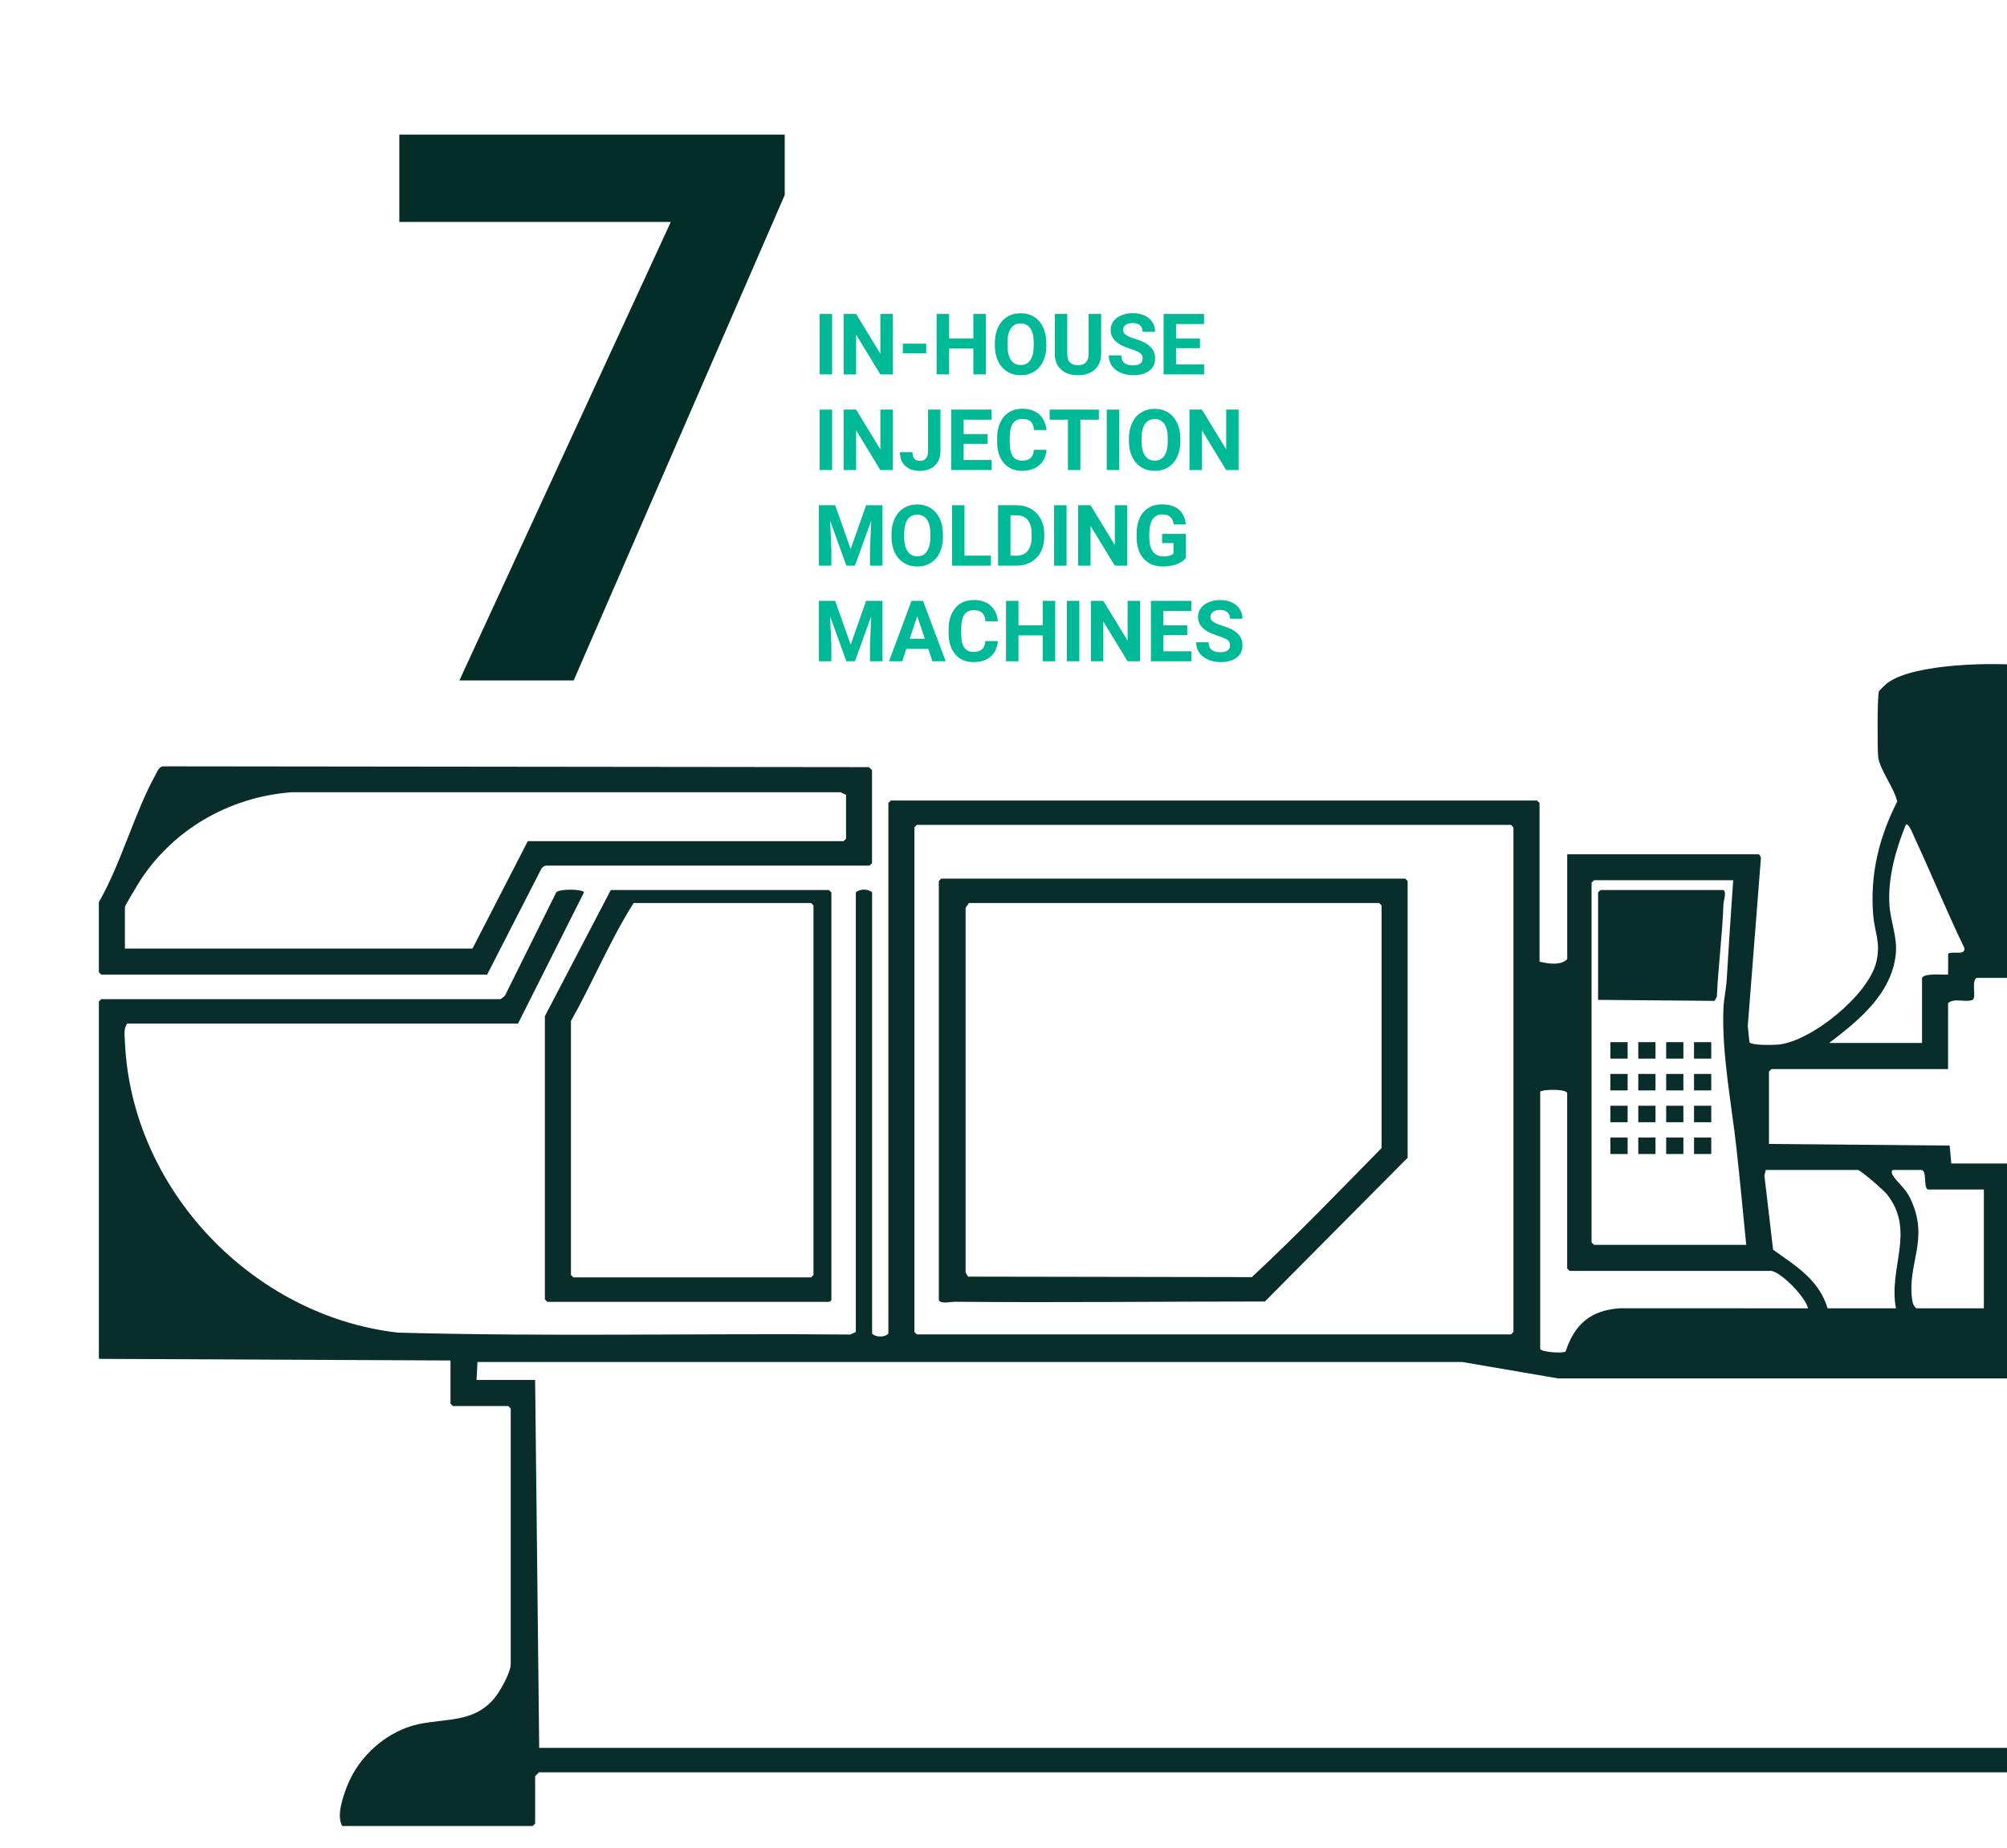 <svg xmlns="http://www.w3.org/2000/svg" id="Ebene_1" data-name="Ebene 1" viewBox="0 0 755.5 695.7"><defs><style>      .cls-1 {        fill: none;      }      .cls-2 {        fill: #052d28;      }      .cls-3 {        fill: #092d2a;      }      .cls-4 {        fill: #00b996;      }    </style></defs><path class="cls-2" d="M295.4,73.41l-79.45,182.74h-43.02l79.58-172.6h-102.19v-32.88h145.08v22.74h0Z"></path><rect class="cls-3" x="637.69" y="392.31" width="6.48" height="6.2"></rect><rect class="cls-3" x="627.2" y="392.31" width="6.48" height="6.2"></rect><rect class="cls-3" x="616.7" y="392.31" width="6.48" height="6.2"></rect><rect class="cls-3" x="606.21" y="392.31" width="6.48" height="6.2"></rect><rect class="cls-3" x="637.69" y="404.28" width="6.48" height="6.2"></rect><rect class="cls-3" x="627.2" y="404.28" width="6.48" height="6.2"></rect><rect class="cls-3" x="616.7" y="404.28" width="6.48" height="6.2"></rect><rect class="cls-3" x="606.21" y="404.28" width="6.48" height="6.2"></rect><rect class="cls-3" x="637.69" y="416.25" width="6.48" height="6.2"></rect><rect class="cls-3" x="627.2" y="416.25" width="6.48" height="6.2"></rect><rect class="cls-3" x="616.7" y="416.25" width="6.48" height="6.2"></rect><rect class="cls-3" x="606.21" y="416.25" width="6.48" height="6.2"></rect><rect class="cls-3" x="637.69" y="428.22" width="6.48" height="6.2"></rect><rect class="cls-3" x="627.2" y="428.22" width="6.48" height="6.2"></rect><rect class="cls-3" x="616.7" y="428.22" width="6.48" height="6.2"></rect><rect class="cls-3" x="606.21" y="428.22" width="6.48" height="6.2"></rect><path class="cls-3" d="M201.44,519.47l1.53,138.49h807.62c2.97,0,8.89-5.28,8.89-8.27v-131.13l-.92-.92h-30.03l-.92-.92v-21.45c0-.35.85-2.76-.92-2.76h-12.26l-.92.92v24.82l-8.86.64h-378.13l-36.1-6.18H179.73l-.35,6.76h22.06ZM746.79,447.78h-21.14c-1.72-.96-.11-7.35-2.45-7.35h-10.42c-1,0-.71,1.33-.28,2,1.86,2.92,4.75,4.8,6.64,8.8,7.41,15.62-1.49,24.44.73,38.49.18,1.13.64,2.04,1.49,2.79h25.43v-44.73h0ZM713.7,492.51c-2.93-15.36,7.52-29.09-3.36-42.9-1.17-1.49-9.97-9.19-11.04-9.19h-34.62l-.5,2.12,3.27,27.9c8.49,6.08,17.35,11.34,20.52,22.07h25.74-.01ZM666.83,478.42h-75.98l-.92-.92v-66.18c-1.11-1.51-9.54-1.21-10.15-.35v96.89c.8,1.14,8.4,1.69,9.56.91,3.43-10.38,9.45-15.52,20.48-16.29l70.8.02c-1.07-4.32-9.77-13.28-13.78-14.09M786.01,368.12h-41.98c-2.1,1.45.1,7.2-1.49,8.31-2.91,1.02-6.88-.88-9.23,1.19v24.82h-66.49l-.92.92v27.27l68.02.61.61,6.74h22.06v63.42l.92.92h189.95l.92-.92v-17.77l-.92-.92h-160.54l-.92-.92v-113.67h0ZM652.43,331.36h-52.39l-.92.92v135.42l.92.92h57.29c-1.19-12.09-2.34-24.32-3.68-36.45-1.88-17-5.6-35.7-4.89-52.7.13-3.2,1.02-7.21,1.21-10.43.75-12.55,1.58-25.11,2.46-37.68M723.51,392.63v-24.21c0-2.29,8.16-1.39,9.81-1.53l.03-7.94c2.13-1.02,6.53.91,6.08-2.14-6.73-13.9-12.55-28.24-19.07-42.23-.33-.71-1.93-5.02-2.97-4.07-3.77,9.3-6.85,20.17-6.13,30.32.44,6.12,3.03,12.13,2.38,18.33-1.58,15.01-13.96,24.97-25.06,33.45h34.93v.02ZM345.13,310.52l-.92.92v189.96l.92.92h223.66l.92-.92v-189.96l-.92-.92h-223.66ZM661.92,321.55c.44.13.96.98.94,1.53l-4.94,63.15.61,5.99c.31,1.42,9.05,1.16,10.74,1.02,12.39-1.07,33.95-18.55,37.01-31,1.81-7.36-.59-11.08-1.14-17.71-1.27-15.27,2.17-29.32,9.03-42.78-1.11-5.14-6.47-11.81-7.14-16.7-.36-2.61-.37-23.37.26-24.75.24-.53,2.75-2.88,3.4-3.34,10.11-7.24,39.88-7.71,52.27-6.39,6.02.64,25.07,3.81,27.08,10.3.81,2.63.59,20.13.11,23.46-.4,2.76-2.29,6.18-3.41,8.85-8.41,20.18-19.83,40.3-27.68,60.56-.58,1.51-1.49,2.85-1.23,4.59,5.65-.52,11.28.64,16.88.64,5.99,0,12.95-1.38,18.99-.67.89.1,1.58.08,2.11.95v113.67h160.85l.92.92v33.7c0,1.28,3.91,2.04,5.11,1.43l1.01-.82v-23.9l.92-.92h31.86l.92.92v23.29l.92.92h30.03l.92.92v117.65c0,4.96,6.23,13.27,10.22,16.13,8.24,5.9,17.93,3.67,27.47,6.84,12.14,4.03,21.84,14.63,25.12,26.97.47,1.78,2.63,10.42,0,10.42h-71.08c-.11,0-1.53-1.43-1.53-1.53v-17.77l-.92-.92H202.97c-.11,0-1.53,1.43-1.53,1.53v17.77l-.92.92h-71.69c-2.23-3.71.2-10.81,1.74-14.8,3.88-10.05,12.41-18.49,22.49-22.24,11.51-4.28,23.87-.46,32.77-10.74,2.25-2.6,6.42-9.88,6.42-13.19v-96.2l-.92-.92h-20.83l-.92-.92v-16.24l-132.36-.61v-134.5l.92-.92h150.13c.42,0,1.76-1.1,2-1.68l19.11-38.49c1.14-1.49,10.37-1.26,10.43.03l-24.8,49.33H47.94c-1.49,1.54-1.01,4.88-.91,7.04,2.44,55.33,47.98,103.06,102.71,109.31,56.69,1.59,113.55.22,170.31.72l2.11-.95v-165.45c1.32-1.44,4.81-1.44,6.13,0v166.06c1.32,1.45,4.81,1.45,6.13,0v-199.76l.92-.92h243.27l.92.92v59.74c3.23.72,7.79,1.6,10.42-.92v-39.52h72l-.03-.02Z"></path><path class="cls-3" d="M47.02,357.09h130.83l20.83-40.44h118.88l.92-.92v-16.54l-2.11-.95H109.8c-23.83,1.72-45.8,14.62-58.13,35.01-.68,1.12-4.65,7.75-4.65,8.22v15.63h0ZM205.42,325.84c-.42.07-1.26.67-1.56,1.06l-20.5,40H38.13l-.92-.92v-26.35c8.48-14.82,13.32-33.54,21.52-48.33.65-1.18,1.13-2.66,2.69-2.82l265.61.3c.29.14,1.23,1.11,1.23,1.22v34.93l-.92.92h-121.94.02Z"></path><path class="cls-3" d="M238.51,339.94c-8.93,14.11-15.36,29.84-23.59,44.42v95.59l.92.92h89.46l.92-.92v-139.1l-.92-.92h-66.79,0ZM229.93,335.03h82.11l.92.92v153.19c0,1.27-2.2.92-2.76.92h-104.17l-.92-.92v-106.62l24.82-47.49h0Z"></path><path class="cls-3" d="M520.07,432.16v-91.3l-.92-.92h-154.41l-1.26,1.81v137.32l.94,1.51,106.81.18c16.85-15.68,32.71-32.15,48.84-48.59M354.32,330.74h174.64l.92.92v104.17l-53.74,54.11c-38.97-.01-77.97.46-116.94.09-1.01,0-5.79,1.04-5.79-.89v-157.48l.92-.92h-.01Z"></path><path class="cls-3" d="M602.49,335.03h45.96c1.77,0,.34,4.3.31,5.22-.39,11.66-1.96,23.21-2.47,34.9l-.87,1.62-43.85-.38v-40.44l.92-.92h0Z"></path><rect class="cls-1" x="110.35" y="28.94" width="659.53" height="658.43"></rect><g><path class="cls-4" d="M313.24,140.94h-4.69v-22.75h4.69v22.75Z"></path><path class="cls-4" d="M336.08,140.94h-4.69l-9.12-14.97v14.97h-4.69v-22.75h4.69l9.14,15v-15h4.67v22.75Z"></path><path class="cls-4" d="M348.66,133.02h-8.8v-3.64h8.8v3.64Z"></path><path class="cls-4" d="M371.09,140.94h-4.69v-9.75h-9.14v9.75h-4.69v-22.75h4.69v9.22h9.14v-9.22h4.69v22.75Z"></path><path class="cls-4" d="M393.88,130.08c0,2.24-.4,4.2-1.19,5.89-.79,1.69-1.92,2.99-3.4,3.91-1.47.92-3.16,1.38-5.07,1.38s-3.57-.45-5.05-1.36c-1.48-.91-2.62-2.2-3.44-3.88-.81-1.68-1.22-3.62-1.23-5.8v-1.12c0-2.24.4-4.21,1.21-5.91.81-1.7,1.95-3.01,3.42-3.92,1.47-.91,3.16-1.37,5.05-1.37s3.58.46,5.05,1.37c1.47.91,2.61,2.22,3.42,3.92.81,1.7,1.21,3.67,1.21,5.9v1.02ZM389.13,129.05c0-2.39-.43-4.2-1.28-5.44-.85-1.24-2.07-1.86-3.66-1.86s-2.79.61-3.64,1.84c-.85,1.22-1.29,3.02-1.3,5.38v1.11c0,2.32.43,4.12,1.28,5.41.85,1.28,2.08,1.92,3.69,1.92s2.78-.62,3.62-1.85,1.27-3.03,1.28-5.4v-1.11Z"></path><path class="cls-4" d="M414.5,118.19v14.98c0,2.49-.78,4.46-2.34,5.91-1.56,1.45-3.69,2.17-6.38,2.17s-4.77-.7-6.33-2.11-2.36-3.34-2.39-5.8v-15.16h4.69v15.02c0,1.49.36,2.58,1.07,3.26.71.68,1.7,1.02,2.96,1.02,2.63,0,3.97-1.39,4.02-4.16v-15.14h4.7Z"></path><path class="cls-4" d="M430.14,134.97c0-.89-.31-1.56-.94-2.04-.62-.47-1.75-.97-3.38-1.5-1.62-.53-2.91-1.04-3.86-1.55-2.58-1.4-3.88-3.28-3.88-5.64,0-1.23.35-2.33,1.04-3.29.69-.96,1.69-1.72,2.98-2.26,1.3-.54,2.75-.81,4.37-.81s3.07.29,4.34.88c1.27.59,2.26,1.42,2.96,2.49.7,1.07,1.05,2.29,1.05,3.66h-4.69c0-1.04-.33-1.85-.98-2.43s-1.58-.87-2.77-.87-2.04.24-2.67.73c-.64.48-.95,1.12-.95,1.91,0,.74.37,1.36,1.12,1.86.74.5,1.84.97,3.29,1.41,2.67.8,4.61,1.8,5.83,2.98s1.83,2.67,1.83,4.44c0,1.97-.75,3.51-2.23,4.63-1.49,1.12-3.5,1.68-6.02,1.68-1.75,0-3.34-.32-4.78-.96s-2.53-1.52-3.29-2.63c-.76-1.11-1.13-2.41-1.13-3.88h4.7c0,2.51,1.5,3.77,4.5,3.77,1.11,0,1.98-.23,2.61-.68s.94-1.09.94-1.9Z"></path><path class="cls-4" d="M451.7,131.08h-9v6.09h10.56v3.77h-15.25v-22.75h15.22v3.8h-10.53v5.42h9v3.67Z"></path><path class="cls-4" d="M313.24,176.94h-4.69v-22.75h4.69v22.75Z"></path><path class="cls-4" d="M336.08,176.94h-4.69l-9.12-14.97v14.97h-4.69v-22.75h4.69l9.14,15v-15h4.67v22.75Z"></path><path class="cls-4" d="M349.34,154.19h4.69v15.75c0,1.45-.32,2.73-.96,3.84s-1.54,1.97-2.71,2.57c-1.17.6-2.48.91-3.95.91-2.41,0-4.28-.61-5.62-1.84-1.34-1.22-2.02-2.96-2.02-5.2h4.72c0,1.11.23,1.94.7,2.47s1.21.8,2.22.8c.9,0,1.61-.31,2.14-.92.53-.61.8-1.49.8-2.62v-15.75Z"></path><path class="cls-4" d="M371.74,167.08h-9v6.09h10.56v3.77h-15.25v-22.75h15.22v3.8h-10.53v5.42h9v3.67Z"></path><path class="cls-4" d="M393.91,169.36c-.18,2.45-1.08,4.38-2.71,5.78-1.63,1.41-3.78,2.11-6.45,2.11-2.92,0-5.21-.98-6.88-2.95-1.67-1.96-2.51-4.66-2.51-8.09v-1.39c0-2.19.38-4.11,1.16-5.78.77-1.67,1.87-2.95,3.3-3.84,1.43-.89,3.1-1.34,4.99-1.34,2.62,0,4.74.7,6.34,2.11,1.6,1.41,2.53,3.38,2.78,5.92h-4.69c-.12-1.47-.52-2.53-1.23-3.2-.7-.66-1.77-.99-3.21-.99-1.56,0-2.73.56-3.51,1.68-.78,1.12-1.17,2.86-1.2,5.21v1.72c0,2.46.37,4.26,1.12,5.39.74,1.14,1.92,1.7,3.52,1.7,1.45,0,2.53-.33,3.24-.99.71-.66,1.12-1.68,1.23-3.07h4.69Z"></path><path class="cls-4" d="M413.66,157.99h-6.97v18.95h-4.69v-18.95h-6.88v-3.8h18.53v3.8Z"></path><path class="cls-4" d="M421.31,176.94h-4.69v-22.75h4.69v22.75Z"></path><path class="cls-4" d="M444.34,166.08c0,2.24-.4,4.2-1.19,5.89-.79,1.69-1.92,2.99-3.4,3.91-1.47.92-3.16,1.38-5.07,1.38s-3.57-.45-5.05-1.36c-1.48-.91-2.62-2.2-3.44-3.88-.81-1.68-1.22-3.62-1.23-5.8v-1.12c0-2.24.4-4.21,1.21-5.91.81-1.7,1.95-3.01,3.42-3.92,1.47-.91,3.16-1.37,5.05-1.37s3.58.46,5.05,1.37c1.47.91,2.61,2.22,3.42,3.92.81,1.7,1.21,3.67,1.21,5.9v1.02ZM439.59,165.05c0-2.39-.43-4.2-1.28-5.44-.85-1.24-2.07-1.86-3.66-1.86s-2.79.61-3.64,1.84c-.85,1.22-1.29,3.02-1.3,5.38v1.11c0,2.32.43,4.12,1.28,5.41.85,1.28,2.08,1.92,3.69,1.92s2.78-.62,3.62-1.85,1.27-3.03,1.28-5.4v-1.11Z"></path><path class="cls-4" d="M466.25,176.94h-4.69l-9.12-14.97v14.97h-4.69v-22.75h4.69l9.14,15v-15h4.67v22.75Z"></path><path class="cls-4" d="M314.38,190.19l5.84,16.5,5.81-16.5h6.16v22.75h-4.7v-6.22l.47-10.73-6.14,16.95h-3.22l-6.12-16.94.47,10.72v6.22h-4.69v-22.75h6.12Z"></path><path class="cls-4" d="M354.97,202.08c0,2.24-.4,4.2-1.19,5.89-.79,1.69-1.92,2.99-3.4,3.91-1.47.92-3.16,1.38-5.07,1.38s-3.57-.45-5.05-1.36c-1.48-.91-2.62-2.2-3.44-3.88-.81-1.68-1.22-3.62-1.23-5.8v-1.12c0-2.24.4-4.21,1.21-5.91.81-1.7,1.95-3.01,3.42-3.92,1.47-.91,3.16-1.37,5.05-1.37s3.58.46,5.05,1.37c1.47.91,2.61,2.22,3.42,3.92.81,1.7,1.21,3.67,1.21,5.9v1.02ZM350.22,201.05c0-2.39-.43-4.2-1.28-5.44-.85-1.24-2.07-1.86-3.66-1.86s-2.79.61-3.64,1.84c-.85,1.22-1.29,3.02-1.3,5.38v1.11c0,2.32.43,4.12,1.28,5.41.85,1.28,2.08,1.92,3.69,1.92s2.78-.62,3.62-1.85,1.27-3.03,1.28-5.4v-1.11Z"></path><path class="cls-4" d="M363.06,209.17h9.95v3.77h-14.64v-22.75h4.69v18.98Z"></path><path class="cls-4" d="M375.7,212.94v-22.75h7c2,0,3.79.45,5.37,1.35,1.58.9,2.81,2.18,3.7,3.84.88,1.66,1.33,3.55,1.33,5.66v1.05c0,2.11-.44,4-1.3,5.64-.87,1.65-2.1,2.92-3.68,3.83-1.58.91-3.37,1.36-5.36,1.38h-7.05ZM380.39,193.99v15.19h2.27c1.83,0,3.23-.6,4.2-1.8.97-1.2,1.46-2.91,1.48-5.14v-1.2c0-2.31-.48-4.06-1.44-5.26-.96-1.19-2.36-1.79-4.2-1.79h-2.31Z"></path><path class="cls-4" d="M401.49,212.94h-4.69v-22.75h4.69v22.75Z"></path><path class="cls-4" d="M424.33,212.94h-4.69l-9.12-14.97v14.97h-4.69v-22.75h4.69l9.14,15v-15h4.67v22.75Z"></path><path class="cls-4" d="M446.42,210.06c-.84,1.01-2.04,1.79-3.58,2.35-1.54.56-3.25.84-5.12.84-1.97,0-3.7-.43-5.18-1.29s-2.63-2.11-3.44-3.74c-.81-1.64-1.22-3.56-1.24-5.77v-1.55c0-2.27.38-4.24,1.15-5.9.77-1.66,1.87-2.93,3.31-3.81,1.44-.88,3.13-1.32,5.07-1.32,2.7,0,4.81.64,6.33,1.93,1.52,1.29,2.42,3.16,2.7,5.62h-4.56c-.21-1.3-.67-2.25-1.38-2.86-.71-.6-1.7-.91-2.95-.91-1.59,0-2.81.6-3.64,1.8-.83,1.2-1.26,2.98-1.27,5.34v1.45c0,2.39.45,4.19,1.36,5.41s2.23,1.83,3.98,1.83,3.02-.38,3.77-1.12v-3.92h-4.27v-3.45h8.95v9.08Z"></path><path class="cls-4" d="M314.38,226.19l5.84,16.5,5.81-16.5h6.16v22.75h-4.7v-6.22l.47-10.73-6.14,16.95h-3.22l-6.12-16.94.47,10.72v6.22h-4.69v-22.75h6.12Z"></path><path class="cls-4" d="M349.41,244.25h-8.22l-1.56,4.69h-4.98l8.47-22.75h4.34l8.52,22.75h-4.98l-1.58-4.69ZM342.45,240.46h5.69l-2.86-8.52-2.83,8.52Z"></path><path class="cls-4" d="M375.63,241.36c-.18,2.45-1.08,4.38-2.71,5.78-1.63,1.41-3.78,2.11-6.45,2.11-2.92,0-5.21-.98-6.88-2.95-1.67-1.96-2.51-4.66-2.51-8.09v-1.39c0-2.19.38-4.11,1.16-5.78.77-1.67,1.87-2.95,3.3-3.84,1.43-.89,3.1-1.34,4.99-1.34,2.62,0,4.74.7,6.34,2.11,1.6,1.41,2.53,3.38,2.78,5.92h-4.69c-.12-1.47-.52-2.53-1.23-3.2-.7-.66-1.77-.99-3.21-.99-1.56,0-2.73.56-3.51,1.68-.78,1.12-1.17,2.86-1.2,5.21v1.72c0,2.46.37,4.26,1.12,5.39.74,1.14,1.92,1.7,3.52,1.7,1.45,0,2.53-.33,3.24-.99.71-.66,1.12-1.68,1.23-3.07h4.69Z"></path><path class="cls-4" d="M397.22,248.94h-4.69v-9.75h-9.14v9.75h-4.69v-22.75h4.69v9.22h9.14v-9.22h4.69v22.75Z"></path><path class="cls-4" d="M406.3,248.94h-4.69v-22.75h4.69v22.75Z"></path><path class="cls-4" d="M429.14,248.94h-4.69l-9.12-14.97v14.97h-4.69v-22.75h4.69l9.14,15v-15h4.67v22.75Z"></path><path class="cls-4" d="M446.92,239.08h-9v6.09h10.56v3.77h-15.25v-22.75h15.22v3.8h-10.53v5.42h9v3.67Z"></path><path class="cls-4" d="M463.03,242.97c0-.89-.31-1.56-.94-2.04-.62-.47-1.75-.97-3.38-1.5-1.62-.53-2.91-1.04-3.86-1.55-2.58-1.4-3.88-3.28-3.88-5.64,0-1.23.35-2.33,1.04-3.29.69-.96,1.69-1.72,2.98-2.26,1.3-.54,2.75-.81,4.37-.81s3.07.29,4.34.88c1.27.59,2.26,1.42,2.96,2.49.7,1.07,1.05,2.29,1.05,3.66h-4.69c0-1.04-.33-1.85-.98-2.43s-1.58-.87-2.77-.87-2.04.24-2.67.73c-.64.48-.95,1.12-.95,1.91,0,.74.37,1.36,1.12,1.86.74.5,1.84.97,3.29,1.41,2.67.8,4.61,1.8,5.83,2.98s1.83,2.67,1.83,4.44c0,1.97-.75,3.51-2.23,4.63-1.49,1.12-3.5,1.68-6.02,1.68-1.75,0-3.34-.32-4.78-.96s-2.53-1.52-3.29-2.63c-.76-1.11-1.13-2.41-1.13-3.88h4.7c0,2.51,1.5,3.77,4.5,3.77,1.11,0,1.98-.23,2.61-.68s.94-1.09.94-1.9Z"></path></g></svg>